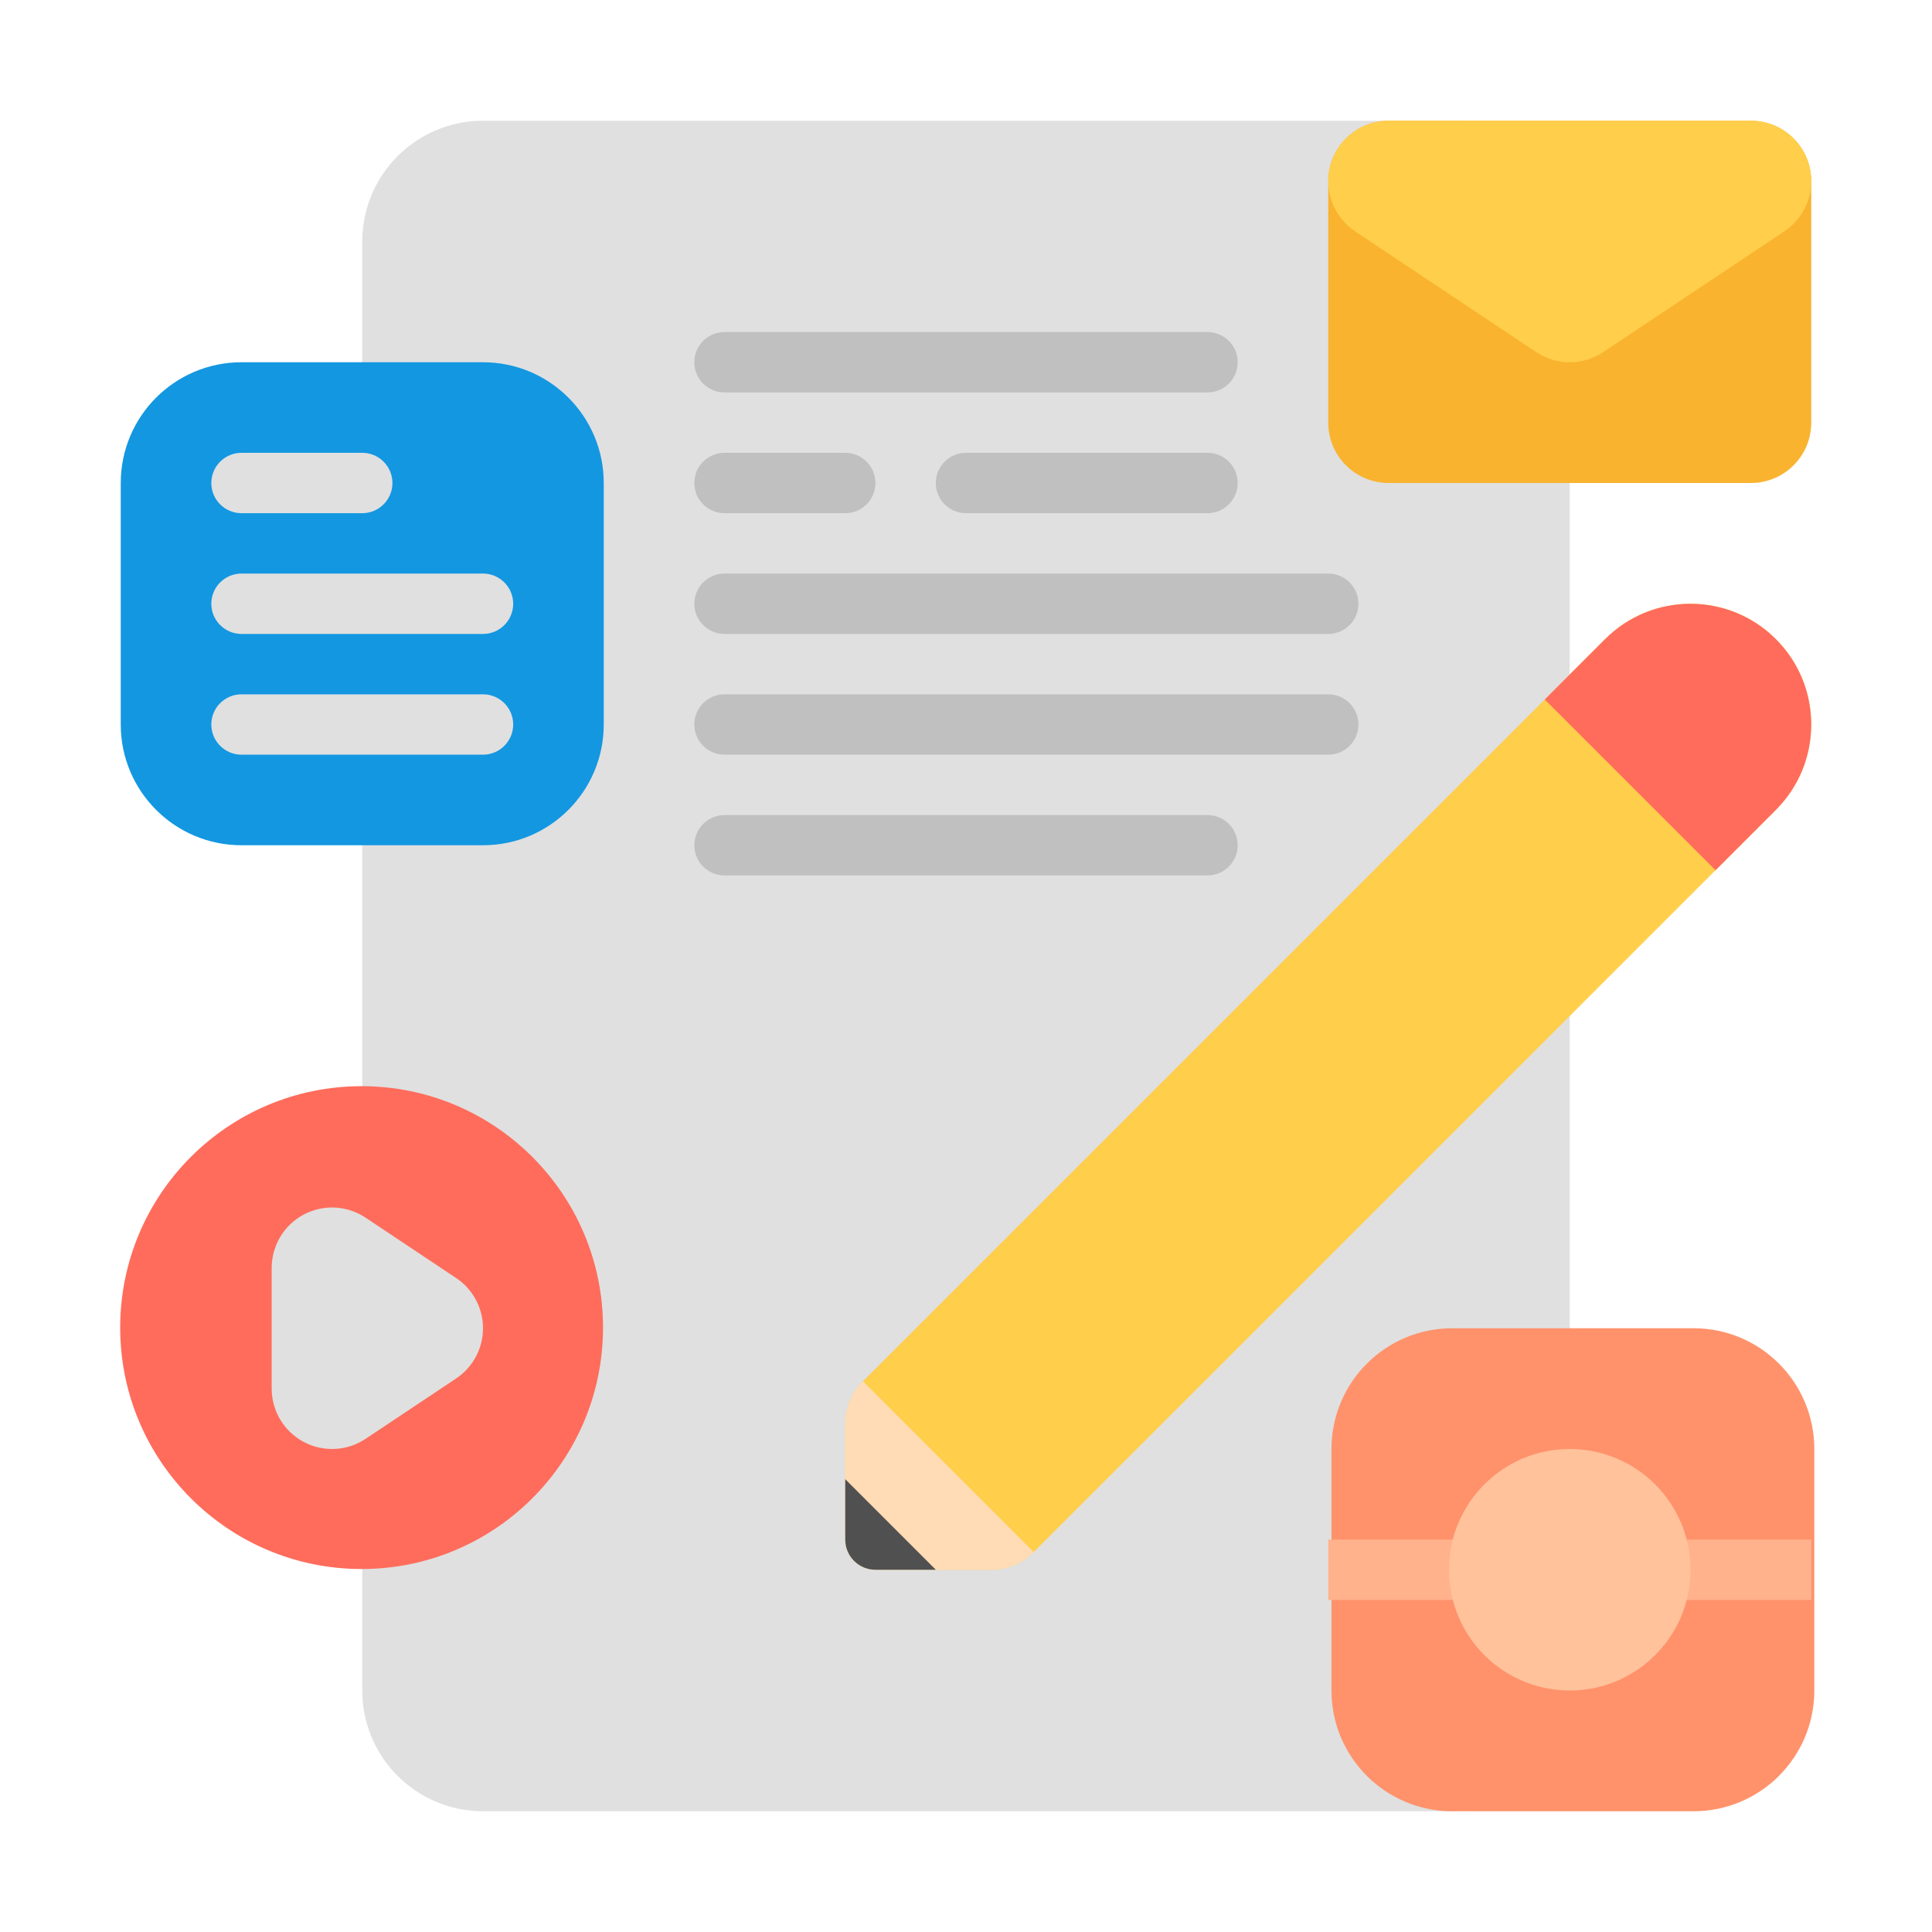 <svg clip-rule="evenodd" fill-rule="evenodd" height="512" stroke-linejoin="round" stroke-miterlimit="2" viewBox="0 0 64 64" width="512" xmlns="http://www.w3.org/2000/svg"><g transform="translate(-576 -64)"><g id="Icon"><path d="m628 72c0-2.209-1.791-4-4-4-7.664 0-24.336 0-32 0-2.209 0-4 1.791-4 4v48c0 2.209 1.791 4 4 4h32c2.209 0 4-1.791 4-4 0-10.308 0-37.691 0-48z" fill="#e0e0e0"/><g transform="translate(0 -4)"><path d="m608.828 120c.531 0 1.04-.211 1.415-.586 3.781-3.781 24.585-24.586 24.585-24.586 1.561-1.561 1.561-4.095 0-5.656s-4.095-1.561-5.656 0c0 0-20.805 20.804-24.586 24.585-.375.375-.586.884-.586 1.415v3.828c0 .265.105.52.293.707.187.188.442.293.707.293z" fill="#ffce4b"/></g><path d="m627.172 87.172 5.656 5.656 2-2c1.561-1.561 1.561-4.095 0-5.656s-4.095-1.561-5.656 0z" fill="#ff6c5c"/><path d="m610.243 115.414-5.657-5.657c-.375.375-.586.884-.586 1.415v3.828c0 .265.105.52.293.707.187.188.442.293.707.293h3.828c.531 0 1.04-.211 1.415-.586z" fill="#ffdcb6"/><path d="m604 113v2c0 .265.105.52.293.707.187.188.442.293.707.293h2z" fill="#505050"/><g transform="translate(256 -32)"><path d="m340 112c0-2.209-1.791-4-4-4h-8c-2.209 0-4 1.791-4 4v8c0 2.209 1.791 4 4 4h8c2.209 0 4-1.791 4-4z" fill="#1397e1"/></g><g transform="matrix(.954 0 0 .954 515.109 35.109)"><circle cx="76.383" cy="76.383" fill="#ff6c5c" r="8.383"/></g><g transform="translate(513 32)"><path d="m75.109 72.336c-.613-.409-1.402-.447-2.053-.099-.65.348-1.056 1.025-1.056 1.763v4c0 .738.406 1.415 1.056 1.763.651.348 1.44.31 2.053-.099l3-2c.557-.371.891-.995.891-1.664s-.334-1.293-.891-1.664z" fill="#e0e0e0"/></g><g transform="translate(532)"><path d="m104 70c0-1.105-.895-2-2-2-3.074 0-8.926 0-12 0-1.105 0-2 .895-2 2v8c0 1.105.895 2 2 2h12c1.105 0 2-.895 2-2 0-2.22 0-5.78 0-8z" fill="#f9b32f"/></g><g transform="translate(532)"><path d="m90 68c-.881 0-1.659.577-1.914 1.42-.256.844.071 1.755.805 2.244l6 4c.671.448 1.547.448 2.218 0l6-4c.734-.489 1.061-1.4.805-2.244-.255-.843-1.033-1.42-1.914-1.42z" fill="#ffce4b"/></g><g transform="matrix(-1.329 0 0 1.25 955.015 -2)"><path d="m252 91.2c0-1.767-1.347-3.2-3.009-3.2h-6.017c-1.662 0-3.009 1.433-3.009 3.2v6.4c0 1.767 1.347 3.2 3.009 3.2h6.017c1.662 0 3.009-1.433 3.009-3.2z" fill="#ff926b"/></g><g transform="translate(296 -128)"><path d="m324 243h5v2h-5z" fill="#ffb28c"/></g><g transform="translate(308 -128)"><path d="m323 243h5v2h-5z" fill="#ffb28c"/></g><path d="m600 77h16c.552 0 1-.448 1-1s-.448-1-1-1h-16c-.552 0-1 .448-1 1s.448 1 1 1z" fill="#c0c0c0"/><g transform="translate(0 4)"><path d="m600 77h4c.552 0 1-.448 1-1s-.448-1-1-1h-4c-.552 0-1 .448-1 1s.448 1 1 1z" fill="#c0c0c0"/></g><g transform="translate(0 4)"><path d="m608 77h8c.552 0 1-.448 1-1s-.448-1-1-1h-8c-.552 0-1 .448-1 1s.448 1 1 1z" fill="#c0c0c0"/></g><g transform="translate(0 8)"><path d="m600 77h20c.552 0 1-.448 1-1s-.448-1-1-1h-20c-.552 0-1 .448-1 1s.448 1 1 1z" fill="#c0c0c0"/></g><g transform="translate(0 12)"><path d="m600 77h20c.552 0 1-.448 1-1s-.448-1-1-1h-20c-.552 0-1 .448-1 1s.448 1 1 1z" fill="#c0c0c0"/></g><g transform="translate(0 16)"><path d="m600 77h16c.552 0 1-.448 1-1s-.448-1-1-1h-16c-.552 0-1 .448-1 1s.448 1 1 1z" fill="#c0c0c0"/></g><g transform="matrix(-1 0 0 1 744 40)"><circle cx="116" cy="76" fill="#ffc29b" r="4"/></g><g transform="translate(128)"><path d="m456 81h4c.552 0 1-.448 1-1s-.448-1-1-1h-4c-.552 0-1 .448-1 1s.448 1 1 1z" fill="#e0e0e0"/></g><g transform="translate(128 4)"><path d="m456 81h8c.552 0 1-.448 1-1s-.448-1-1-1h-8c-.552 0-1 .448-1 1s.448 1 1 1z" fill="#e0e0e0"/></g><g transform="translate(128 8)"><path d="m456 81h8c.552 0 1-.448 1-1s-.448-1-1-1h-8c-.552 0-1 .448-1 1s.448 1 1 1z" fill="#e0e0e0"/></g></g></g></svg>
